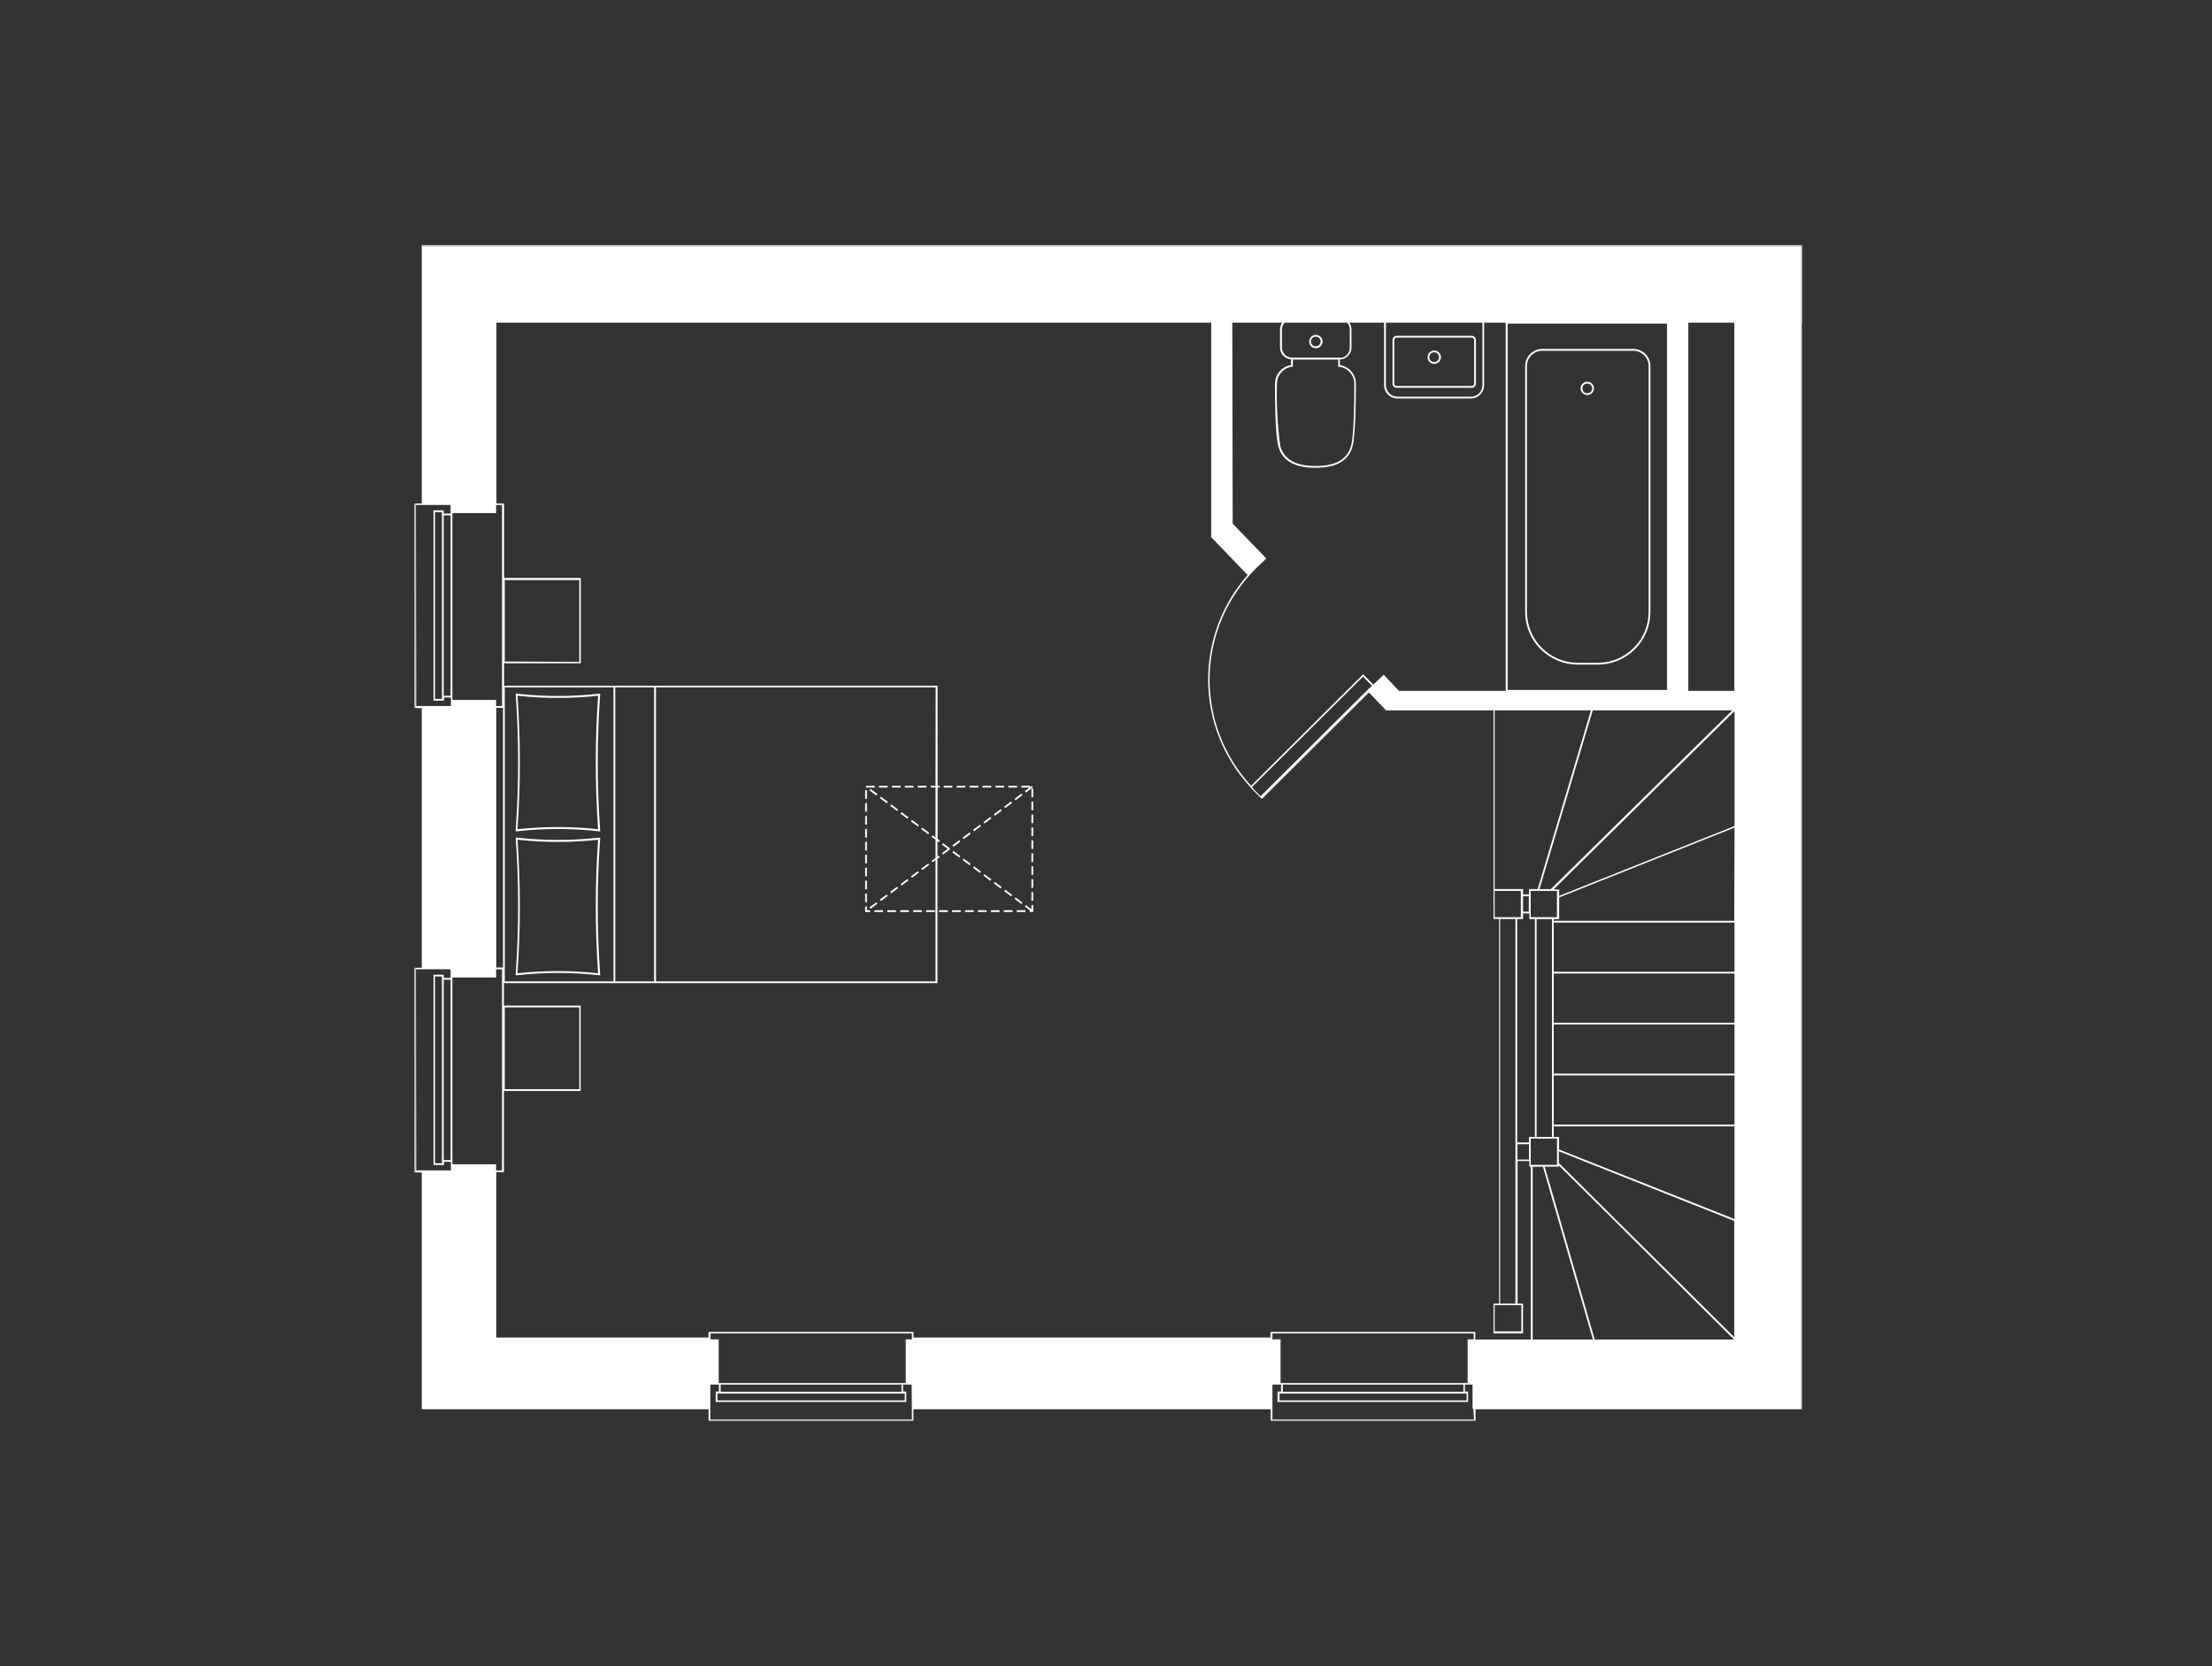 <svg width="470" height="354" viewBox="0 0 470 354" fill="none" xmlns="http://www.w3.org/2000/svg">
<rect x="0" y="0" width="470" height="354" fill="#333333" stroke="none"/>
<g clip-path="url(#clip0_772_1377)">
<mask id="mask0_772_1377" style="mask-type:luminance" maskUnits="userSpaceOnUse" x="88" y="52" width="295" height="250">
<path d="M383 52H88V302H383V52Z" fill="white"/>
</mask>
<g mask="url(#mask0_772_1377)">
<path d="M89.614 52V106.979H87.984V150.447H89.614V205.637H87.984V249.122H89.614V299.444H150.554V302.033H194.083V299.444H269.989V302.033H313.517V299.444H382.902V68.557H383V52H89.614ZM368.491 195.657H330.13V196.032H368.539V206.484H330.13V206.858H368.539V217.31H330.13V217.684H368.539V228.136H330.13V228.511H368.539V238.963H330.13V239.337H368.539V259.036L331.271 244.254V241.584H330.13V195.283H331.287V190.692L368.556 175.844L368.491 195.657ZM324.88 241.584V242.756H322.37V195.283H323.609V194.078H324.962V195.283H326.136V241.584H324.88ZM324.88 243.131V246.387H322.419V243.131H324.88ZM323.25 277.319V282.903H317.577V277.319H323.25ZM338.037 150.935L326.723 188.917H324.88V190.057H323.609V188.917H317.577V150.935H338.037ZM320.348 68.752H354.209V146.605H320.348V68.752ZM330.13 188.95L368.556 151.098V175.519L331.287 190.366V189.031L330.13 188.95ZM329.755 241.584H326.494V195.299H329.755V241.584ZM325.239 194.892V189.308H330.815V194.892H325.239ZM329.527 188.933H327.098L338.428 150.935H368.083L329.543 188.901L329.527 188.933ZM324.831 190.448V193.704H323.609V190.448H324.831ZM317.56 189.308H323.136V194.892H317.577L317.56 189.308ZM318.734 195.283H321.995V276.993H318.734V195.283ZM325.255 241.942H330.831V247.526H325.239L325.255 241.942ZM327.831 247.901L338.461 284.645H325.663V247.917L327.831 247.901ZM328.222 247.901H331.222V247.64L368.458 284.645H338.852L328.222 247.901ZM331.222 247.119V244.628L368.491 259.427V284.141L331.222 247.119ZM358.725 68.557H368.507V146.8H358.725V68.557ZM294.476 68.557H314.985V81.858C314.985 82.506 314.727 83.127 314.268 83.585C313.81 84.043 313.188 84.3 312.539 84.3H296.937C296.287 84.3 295.664 84.043 295.202 83.586C294.741 83.128 294.48 82.507 294.476 81.858V68.557ZM274.553 77.918H274.717V76.404H284.335V77.918H284.498C285.388 78.017 286.21 78.438 286.811 79.101C287.411 79.763 287.748 80.623 287.759 81.516C287.759 84.04 287.759 92.457 287.041 94.817C286.259 97.601 283.781 99.017 279.624 99.017H279.444C275.32 99.017 272.825 97.601 272.043 94.817C271.435 90.411 271.195 85.962 271.325 81.516C271.335 80.627 271.668 79.772 272.261 79.111C272.855 78.449 273.67 78.025 274.553 77.918ZM284.661 75.997H274.521C273.957 75.997 273.417 75.775 273.016 75.378C272.616 74.982 272.39 74.444 272.385 73.881V69.99C272.39 69.458 272.593 68.947 272.956 68.557H286.226C286.589 68.947 286.792 69.458 286.797 69.99V73.881C286.801 74.163 286.749 74.444 286.644 74.707C286.538 74.969 286.382 75.208 286.183 75.41C285.984 75.611 285.747 75.771 285.486 75.881C285.225 75.99 284.944 76.046 284.661 76.046V75.997ZM261.837 68.557H272.434C272.141 68.978 271.982 69.477 271.978 69.99V73.881C271.984 74.51 272.228 75.114 272.66 75.573C273.091 76.031 273.68 76.31 274.309 76.355V77.576C273.365 77.723 272.505 78.2 271.881 78.921C271.257 79.643 270.91 80.563 270.902 81.516C270.902 84.056 270.902 92.505 271.635 94.915C272.467 97.878 275.075 99.392 279.395 99.392H279.591C283.928 99.392 286.536 97.878 287.368 94.915C288.052 92.505 288.101 84.056 288.101 81.516C288.093 80.563 287.746 79.643 287.122 78.921C286.498 78.2 285.637 77.723 284.694 77.576V76.372C285.347 76.355 285.968 76.086 286.427 75.621C286.886 75.157 287.147 74.533 287.156 73.881V69.99C287.152 69.477 286.993 68.978 286.699 68.557H294.084V81.858C294.084 82.229 294.158 82.597 294.301 82.94C294.443 83.282 294.652 83.594 294.916 83.855C295.18 84.117 295.493 84.324 295.837 84.465C296.181 84.605 296.549 84.677 296.921 84.674H312.523C313.271 84.674 313.988 84.378 314.517 83.85C315.046 83.321 315.343 82.605 315.343 81.858V68.557H319.924V146.8H297.263L294.003 143.365L291.802 145.465L289.634 143.284L265.831 166.971C259.98 160.63 256.82 152.269 257.018 143.648C257.215 135.027 260.755 126.819 266.891 120.752L269.059 118.668L261.919 111.26L261.837 68.557ZM266.043 167.216L289.601 143.788L291.508 145.693L290.335 146.816L267.853 169.169L266.402 167.72C266.353 167.623 266.206 167.427 266.043 167.216ZM93.902 246.875V247.168H92.418V207.493H93.902V246.875ZM94.277 208.16H95.744V246.501H94.277V208.16ZM93.902 148.2V148.509H92.418V108.818H93.902V148.2ZM94.277 109.502H95.744V147.826H94.277V109.502ZM105.411 248.698V247.396H96.119V207.705H105.411V205.963H106.667V248.698H105.411ZM106.879 205.588H105.444V150.398H106.879V205.588ZM106.667 150.024H105.411V148.721H96.119V109.03H105.411V107.304H106.667V150.024ZM88.375 107.304H95.744V109.127H94.277V108.444H92.108V148.884H94.342V148.2H95.809V150.024H88.44L88.375 107.304ZM88.375 205.963H95.744V207.786H94.277V207.119H92.108V247.542H94.342V246.875H95.809V248.698H88.44L88.375 205.963ZM105.444 249.073H107.074V231.816H123.377V213.679H107.074V208.909H199.185V182.486L199.674 182.112L199.446 181.819L199.185 182.031V178.775L199.446 178.97L199.707 178.612L199.218 178.237V167.33H199.674V166.955H199.218V145.709H107.107V140.939H123.41V122.803H107.107V106.979H105.477V68.557H257.354V114.142L265.098 122.184C259.6 128.423 256.611 136.474 256.707 144.784C256.803 153.093 259.978 161.073 265.619 167.183V167.264L268.114 169.772L290.856 147.142L294.524 150.951H317.348V195.267H318.522V276.993H317.348V283.327H323.609V276.993H322.451V246.712H324.962V247.901H325.239V284.645H313.468V283.017H269.94V284.206H194.083V283.017H150.538V284.206H105.444V249.073ZM107.254 231.441V214.054H123.084V231.441H107.254ZM198.778 166.955H197.767V167.33H198.778V177.961L198.175 177.505L197.946 177.814L198.778 178.433V182.307L197.946 182.926L198.175 183.219L198.778 182.78V208.535H139.387V146.051H198.81L198.778 166.955ZM138.979 208.535H130.73V146.051H138.979V208.535ZM130.355 208.535H107.254V146.051H130.355V208.535ZM107.254 140.565V123.259H123.084V140.646L107.254 140.565ZM310.941 295.732H272.565V294.202H310.941V295.732ZM311.316 296.107H311.626V297.572H271.88V296.107H311.316ZM272.19 293.876H272.092V284.596H270.364V283.343H313.142V284.596H311.838V293.876H272.19ZM191.556 295.732H153.13V294.202H191.556V295.732ZM191.931 296.107H192.24V297.572H152.429V296.107H191.882H191.931ZM152.804 293.876H152.706V284.596H150.978V283.343H193.757V284.596H192.452V293.876H152.755H152.804ZM193.757 301.609H150.929V294.202H152.755V295.683H152.07V297.897H192.566V295.683H191.882V294.202H193.708L193.757 301.609ZM313.191 301.609H270.364V294.202H272.19V295.683H271.44V297.897H311.936V295.683H311.251V294.202H312.881V299.346H313.061L313.191 301.609Z" fill="white"/>
<path d="M109.569 207.004V207.232H109.797C115.604 206.573 121.467 206.573 127.274 207.232H127.518V206.987C126.836 197.41 126.836 187.797 127.518 178.22V177.992H127.29C121.482 178.632 115.621 178.632 109.813 177.992H109.585V178.22C110.272 187.803 110.266 197.422 109.569 207.004ZM127.078 178.432C126.42 187.879 126.42 197.361 127.078 206.808C121.389 206.19 115.649 206.19 109.96 206.808C110.617 197.361 110.617 187.879 109.96 178.432C115.649 179.05 121.389 179.05 127.078 178.432Z" fill="white"/>
<path d="M109.569 176.414V176.642H109.797C115.604 175.983 121.467 175.983 127.274 176.642H127.518V176.398C126.836 166.821 126.836 157.207 127.518 147.63V147.402H127.29C121.482 148.051 115.621 148.051 109.813 147.402H109.585V147.679C110.27 157.245 110.264 166.848 109.569 176.414ZM127.078 147.842C126.42 157.284 126.42 166.76 127.078 176.202C121.389 175.584 115.649 175.584 109.96 176.202C110.618 166.76 110.618 157.284 109.96 147.842C115.65 148.452 121.388 148.452 127.078 147.842Z" fill="white"/>
<path d="M347.036 74.141H327.701C327.222 74.141 326.748 74.235 326.306 74.418C325.864 74.602 325.462 74.871 325.124 75.21C324.787 75.549 324.519 75.951 324.337 76.393C324.156 76.835 324.063 77.309 324.065 77.787V130.047C324.065 131.514 324.355 132.966 324.917 134.321C325.479 135.676 326.302 136.907 327.341 137.944C328.379 138.981 329.612 139.804 330.969 140.365C332.326 140.927 333.78 141.215 335.249 141.215H339.488C340.956 141.215 342.411 140.927 343.768 140.365C345.125 139.804 346.357 138.981 347.396 137.944C348.434 136.907 349.258 135.676 349.82 134.321C350.382 132.966 350.672 131.514 350.672 130.047V77.787C350.674 77.309 350.581 76.835 350.399 76.393C350.218 75.951 349.95 75.549 349.612 75.21C349.275 74.871 348.873 74.602 348.431 74.418C347.989 74.235 347.515 74.141 347.036 74.141ZM350.297 130.047C350.292 132.909 349.152 135.651 347.126 137.675C345.1 139.698 342.353 140.837 339.488 140.841H335.249C332.384 140.837 329.637 139.698 327.611 137.675C325.585 135.651 324.445 132.909 324.44 130.047V77.787C324.44 76.924 324.784 76.096 325.395 75.485C326.007 74.874 326.836 74.531 327.701 74.531H347.036C347.901 74.531 348.73 74.874 349.342 75.485C349.953 76.096 350.297 76.924 350.297 77.787V130.047Z" fill="white"/>
<path d="M304.73 77.315C305.011 77.318 305.287 77.238 305.522 77.084C305.758 76.931 305.942 76.711 306.052 76.452C306.162 76.194 306.192 75.908 306.139 75.632C306.087 75.357 305.953 75.103 305.755 74.903C305.557 74.703 305.305 74.567 305.029 74.511C304.754 74.455 304.468 74.482 304.207 74.589C303.947 74.695 303.725 74.877 303.568 75.11C303.412 75.343 303.328 75.618 303.328 75.899C303.328 76.272 303.475 76.629 303.738 76.894C304 77.16 304.357 77.311 304.73 77.315ZM304.73 74.857C305.007 74.857 305.272 74.967 305.468 75.162C305.664 75.357 305.773 75.622 305.773 75.899C305.773 76.175 305.664 76.44 305.468 76.635C305.272 76.831 305.007 76.941 304.73 76.941C304.453 76.941 304.188 76.831 303.992 76.635C303.797 76.44 303.687 76.175 303.687 75.899C303.687 75.622 303.797 75.357 303.992 75.162C304.188 74.967 304.453 74.857 304.73 74.857Z" fill="white"/>
<path d="M337.254 81.109C336.974 81.109 336.7 81.192 336.466 81.348C336.233 81.504 336.051 81.725 335.944 81.984C335.837 82.243 335.808 82.527 335.863 82.802C335.918 83.077 336.053 83.329 336.251 83.527C336.45 83.725 336.702 83.86 336.978 83.915C337.253 83.97 337.538 83.942 337.797 83.834C338.056 83.727 338.278 83.546 338.434 83.313C338.589 83.08 338.673 82.806 338.673 82.526C338.673 82.15 338.523 81.79 338.257 81.524C337.991 81.259 337.63 81.109 337.254 81.109ZM337.254 83.568C336.98 83.563 336.719 83.452 336.527 83.257C336.335 83.062 336.227 82.799 336.227 82.526C336.227 82.254 336.335 81.993 336.528 81.8C336.721 81.608 336.982 81.5 337.254 81.5C337.528 81.5 337.791 81.608 337.986 81.799C338.182 81.991 338.293 82.252 338.298 82.526C338.298 82.802 338.188 83.067 337.992 83.263C337.796 83.458 337.531 83.568 337.254 83.568Z" fill="white"/>
<path d="M279.591 71.162C279.311 71.162 279.036 71.245 278.803 71.401C278.57 71.556 278.388 71.778 278.281 72.037C278.173 72.295 278.145 72.58 278.2 72.855C278.255 73.13 278.39 73.382 278.588 73.58C278.787 73.778 279.039 73.913 279.314 73.968C279.589 74.022 279.875 73.994 280.134 73.887C280.393 73.78 280.615 73.598 280.77 73.365C280.926 73.133 281.009 72.859 281.009 72.579C281.012 72.392 280.976 72.207 280.906 72.034C280.835 71.861 280.731 71.704 280.599 71.572C280.467 71.44 280.31 71.336 280.136 71.266C279.963 71.195 279.778 71.16 279.591 71.162ZM279.591 73.604C279.383 73.608 279.179 73.549 279.005 73.435C278.831 73.322 278.695 73.16 278.614 72.969C278.533 72.778 278.511 72.567 278.551 72.363C278.59 72.159 278.69 71.972 278.837 71.826C278.984 71.679 279.171 71.579 279.375 71.54C279.579 71.5 279.79 71.522 279.982 71.603C280.173 71.684 280.336 71.82 280.449 71.994C280.562 72.168 280.621 72.371 280.618 72.579C280.61 72.845 280.498 73.097 280.306 73.283C280.114 73.468 279.858 73.572 279.591 73.572V73.604Z" fill="white"/>
<path d="M296.742 82.395H312.718C312.949 82.395 313.171 82.305 313.335 82.144C313.5 81.982 313.594 81.763 313.599 81.533V72.237C313.599 72.003 313.506 71.78 313.341 71.615C313.176 71.45 312.952 71.357 312.718 71.357H296.742C296.511 71.362 296.291 71.456 296.13 71.621C295.968 71.785 295.878 72.006 295.878 72.237V81.533C295.878 81.761 295.969 81.981 296.131 82.143C296.293 82.305 296.513 82.395 296.742 82.395ZM296.252 72.237C296.25 72.171 296.261 72.106 296.285 72.045C296.309 71.984 296.344 71.928 296.39 71.881C296.436 71.834 296.49 71.796 296.551 71.77C296.611 71.745 296.676 71.732 296.742 71.732H312.718C312.852 71.732 312.981 71.785 313.076 71.88C313.171 71.974 313.224 72.103 313.224 72.237V81.533C313.224 81.598 313.211 81.663 313.185 81.723C313.16 81.784 313.122 81.838 313.075 81.884C313.028 81.929 312.972 81.965 312.911 81.989C312.849 82.012 312.784 82.023 312.718 82.021H296.742C296.677 82.023 296.612 82.012 296.552 81.989C296.491 81.965 296.437 81.929 296.391 81.883C296.345 81.837 296.309 81.782 296.285 81.722C296.261 81.662 296.25 81.597 296.252 81.533V72.237Z" fill="white"/>
<path d="M184.203 167.898H183.828V169.738H184.203V167.898Z" fill="white"/>
<path d="M184.203 187.127H183.828V188.967H184.203V187.127Z" fill="white"/>
<path d="M219.531 170.324H219.156V172.164H219.531V170.324Z" fill="white"/>
<path d="M216.108 166.971H214.266V167.345H216.108V166.971Z" fill="white"/>
<path d="M219.531 167.574H219.156V169.414H219.531V167.574Z" fill="white"/>
<path d="M184.203 184.375H183.828V186.215H184.203V184.375Z" fill="white"/>
<path d="M184.203 181.623H183.828V183.446H184.203V181.623Z" fill="white"/>
<path d="M184.203 173.387H183.828V175.226H184.203V173.387Z" fill="white"/>
<path d="M184.203 170.635H183.828V172.474H184.203V170.635Z" fill="white"/>
<path d="M184.203 176.137H183.828V177.976H184.203V176.137Z" fill="white"/>
<path d="M213.369 166.971H211.527V167.345H213.369V166.971Z" fill="white"/>
<path d="M184.203 178.889H183.828V180.728H184.203V178.889Z" fill="white"/>
<path d="M184.872 193.785V193.411H184.203V192.613H183.828V193.785H184.872Z" fill="white"/>
<path d="M215.146 193.41H213.304V193.785H215.146V193.41Z" fill="white"/>
<path d="M219.156 193.214L217.983 192.335L217.771 192.645L218.798 193.41V193.784H219.531V192.303H219.156V193.214Z" fill="white"/>
<path d="M217.885 193.41H216.043V193.785H217.885V193.41Z" fill="white"/>
<path d="M212.391 193.41H210.548V193.785H212.391V193.41Z" fill="white"/>
<path d="M204.142 193.41H202.299V193.785H204.142V193.41Z" fill="white"/>
<path d="M206.88 193.41H205.038V193.785H206.88V193.41Z" fill="white"/>
<path d="M209.636 193.41H207.793V193.785H209.636V193.41Z" fill="white"/>
<path d="M219.531 184.066H219.156V185.906H219.531V184.066Z" fill="white"/>
<path d="M219.531 178.562H219.156V180.402H219.531V178.562Z" fill="white"/>
<path d="M219.531 181.314H219.156V183.154H219.531V181.314Z" fill="white"/>
<path d="M219.531 175.828H219.156V177.668H219.531V175.828Z" fill="white"/>
<path d="M219.531 173.076H219.156V174.916H219.531V173.076Z" fill="white"/>
<path d="M219.531 186.816H219.156V188.656H219.531V186.816Z" fill="white"/>
<path d="M219.531 189.553H219.156V191.392H219.531V189.553Z" fill="white"/>
<path d="M184.203 189.861H183.828V191.701H184.203V189.861Z" fill="white"/>
<path d="M194.099 166.971H192.273V167.345H194.099V166.971Z" fill="white"/>
<path d="M193.121 193.41H191.295V193.785H193.121V193.41Z" fill="white"/>
<path d="M196.854 166.971H195.012V167.345H196.854V166.971Z" fill="white"/>
<path d="M198.631 193.41H196.789V193.785H198.631V193.41Z" fill="white"/>
<path d="M190.382 193.41H188.54V193.785H190.382V193.41Z" fill="white"/>
<path d="M195.876 193.41H194.034V193.785H195.876V193.41Z" fill="white"/>
<path d="M205.12 166.971H203.277V167.345H205.12V166.971Z" fill="white"/>
<path d="M187.627 193.41H185.784V193.785H187.627V193.41Z" fill="white"/>
<path d="M207.859 166.971H206.016V167.345H207.859V166.971Z" fill="white"/>
<path d="M201.386 193.41H199.544V193.785H201.386V193.41Z" fill="white"/>
<path d="M202.364 166.971H200.522V167.345H202.364V166.971Z" fill="white"/>
<path d="M210.614 166.971H208.771V167.345H210.614V166.971Z" fill="white"/>
<path d="M191.36 166.971H189.518V167.345H191.36V166.971Z" fill="white"/>
<path d="M188.605 166.971H186.763V167.345H188.605V166.971Z" fill="white"/>
<path d="M209.179 185.76L208.951 186.053L210.418 187.16L210.646 186.851L209.179 185.76Z" fill="white"/>
<path d="M217.037 192.092L217.249 191.798L215.782 190.691L215.57 191.001L217.037 192.092Z" fill="white"/>
<path d="M184.007 167.378L184.04 167.346H185.85V166.955H184.007V167.15L183.91 167.297L184.007 167.378Z" fill="white"/>
<path d="M212.847 188.493L211.38 187.402L211.168 187.695L212.619 188.802L212.847 188.493Z" fill="white"/>
<path d="M208.445 185.205L206.978 184.098L206.75 184.407L208.217 185.498L208.445 185.205Z" fill="white"/>
<path d="M184.741 167.932L186.208 169.039L186.437 168.729L184.969 167.639L184.741 167.932Z" fill="white"/>
<path d="M204.044 181.918L202.576 180.811L202.348 181.12L203.815 182.211L204.044 181.918Z" fill="white"/>
<path d="M186.942 169.576L188.409 170.683L188.638 170.374L187.17 169.283L186.942 169.576Z" fill="white"/>
<path d="M206.016 183.853L206.245 183.56L204.777 182.453L204.549 182.762L206.016 183.853Z" fill="white"/>
<path d="M190.838 172.019L189.371 170.928L189.143 171.221L190.61 172.328L190.838 172.019Z" fill="white"/>
<path d="M215.064 190.154L213.581 189.047L213.369 189.34L214.836 190.447L215.064 190.154Z" fill="white"/>
<path d="M195.24 175.324L193.773 174.217L193.545 174.526L195.012 175.617L195.24 175.324Z" fill="white"/>
<path d="M192.811 173.972L193.039 173.679L191.572 172.572L191.344 172.882L192.811 173.972Z" fill="white"/>
<path d="M195.745 176.17L197.213 177.261L197.441 176.968L195.974 175.877L195.745 176.17Z" fill="white"/>
<path d="M206.245 177.18L206.016 176.887L204.549 177.994L204.777 178.287L206.245 177.18Z" fill="white"/>
<path d="M217.771 168.095L217.983 168.404L219.466 167.297L219.238 167.004L218.863 167.281V166.955H217.021V167.346H218.781L217.771 168.095Z" fill="white"/>
<path d="M215.064 170.602L214.836 170.293L213.369 171.4L213.581 171.693L215.064 170.602Z" fill="white"/>
<path d="M206.978 176.642L208.445 175.535L208.217 175.242L206.75 176.333L206.978 176.642Z" fill="white"/>
<path d="M212.847 172.247L212.619 171.938L211.168 173.045L211.38 173.338L212.847 172.247Z" fill="white"/>
<path d="M204.044 178.841L203.815 178.531L202.348 179.638L202.576 179.931L204.044 178.841Z" fill="white"/>
<path d="M200.375 181.575L201.843 180.485L201.761 180.371L201.843 180.257L200.375 179.166L200.147 179.459L201.37 180.371L200.147 181.282L200.375 181.575Z" fill="white"/>
<path d="M217.249 168.941L217.037 168.648L215.57 169.755L215.782 170.049L217.249 168.941Z" fill="white"/>
<path d="M186.208 191.717L184.741 192.808L184.969 193.101L186.437 192.01L186.208 191.717Z" fill="white"/>
<path d="M190.838 188.721L190.61 188.412L189.143 189.519L189.371 189.812L190.838 188.721Z" fill="white"/>
<path d="M188.409 190.072L186.942 191.163L187.17 191.456L188.638 190.365L188.409 190.072Z" fill="white"/>
<path d="M197.213 183.48L195.745 184.571L195.974 184.864L197.441 183.774L197.213 183.48Z" fill="white"/>
<path d="M195.012 185.123L193.545 186.214L193.773 186.523L195.24 185.416L195.012 185.123Z" fill="white"/>
<path d="M208.951 174.688L209.179 174.981L210.646 173.891L210.418 173.598L208.951 174.688Z" fill="white"/>
<path d="M192.811 186.768L191.344 187.875L191.572 188.168L193.039 187.077L192.811 186.768Z" fill="white"/>
</g>
</g>
<defs>
<clipPath id="clip0_772_1377">
<rect width="295" height="250" fill="white" transform="translate(88 52)"/>
</clipPath>
</defs>
</svg>
